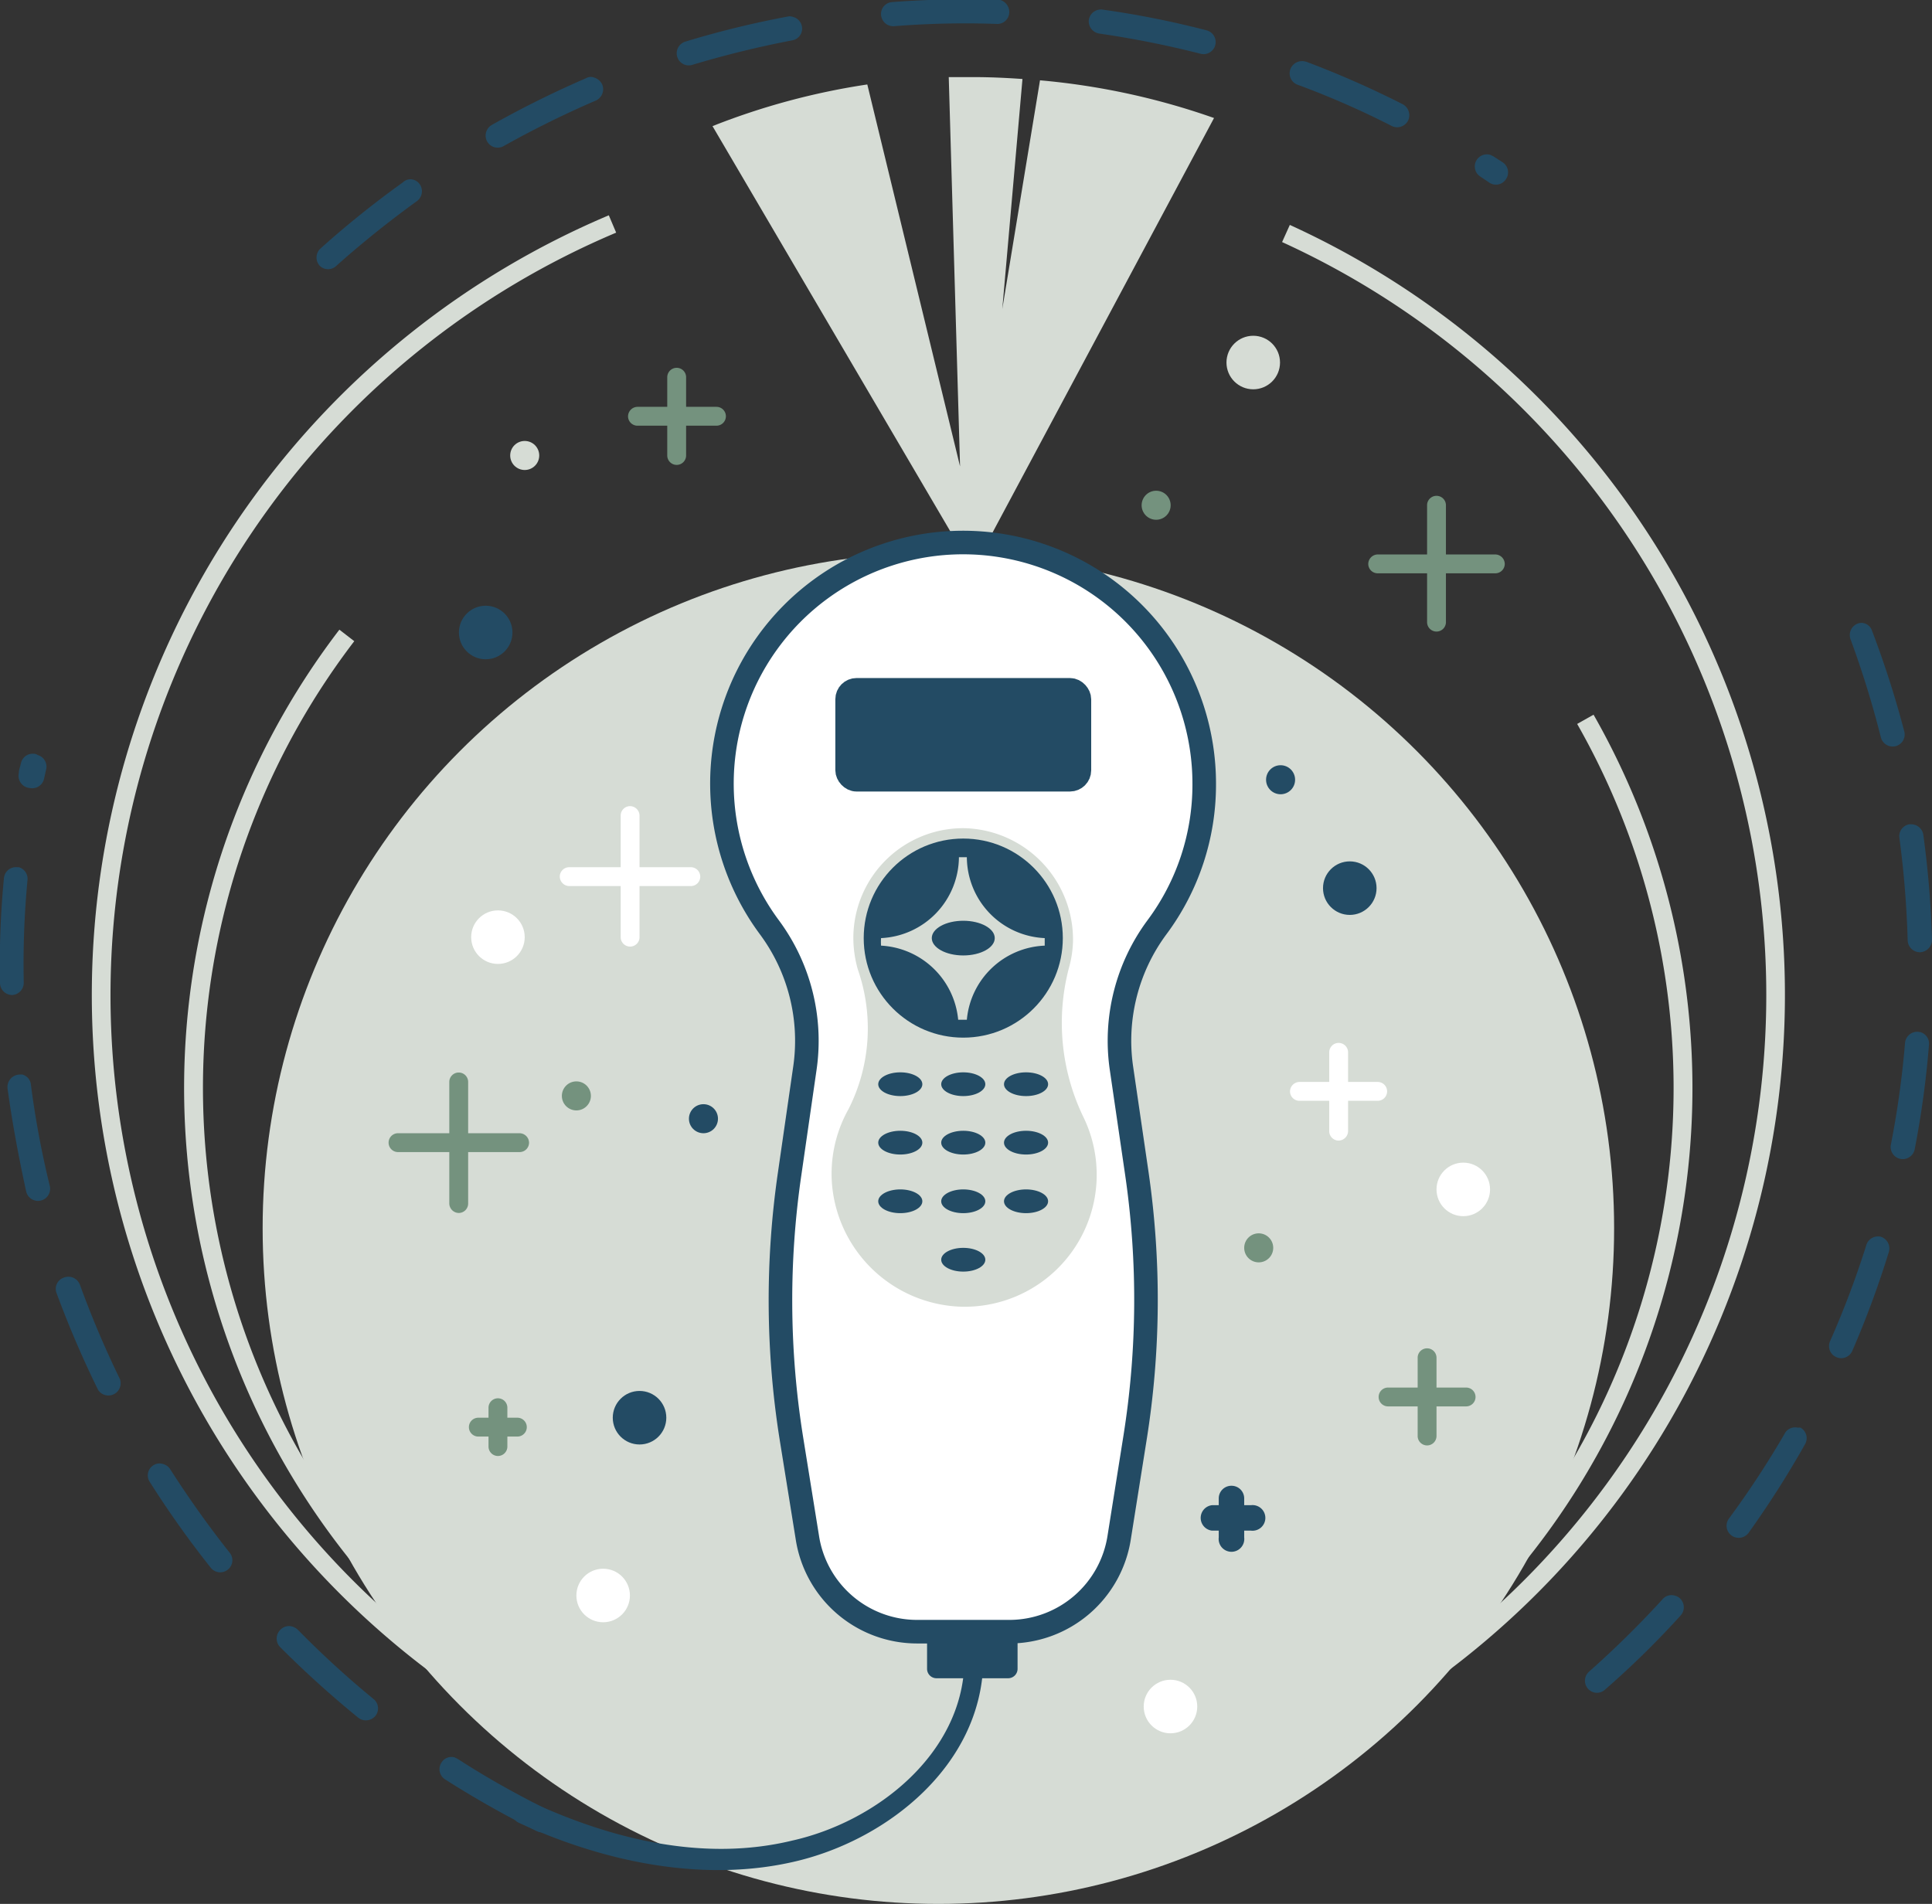 <svg xmlns="http://www.w3.org/2000/svg" viewBox="0 0 102.47 100.99"><rect x="0" y="0" width="102.47" height="100.99" fill="#333333" stroke="none"/><defs><style>.cls-1{fill:#d6dcd5;}.cls-2,.cls-6{fill:#234b64;}.cls-3{fill:#74927e;}.cls-4{fill:#fff;}.cls-5{fill:none;}.cls-5,.cls-6{stroke:#234b64;stroke-linecap:round;stroke-linejoin:round;stroke-width:1.25px;}</style></defs><g id="Layer_2" data-name="Layer 2"><g id="Layer_1-2" data-name="Layer 1"><circle class="cls-1" cx="49.77" cy="65.15" r="35.84"/><path class="cls-1" d="M32.29,11.42l.39.92a43.91,43.91,0,1,0,35.32.5l.41-.91a44.9,44.9,0,1,1-36.12-.51Z"/><path class="cls-1" d="M18,33.4l.79.61A39,39,0,1,0,83.65,38.4l.87-.49A40,40,0,1,1,18,33.4Z"/><path class="cls-1" d="M37.79,6.69,51.07,29.32h1L64.39,6.26a37.72,37.72,0,0,0-9.23-2l-2,12.13,1.07-12.2c-.86-.06-1.72-.1-2.6-.1-.44,0-.88,0-1.31,0l.6,20.65L46,4.48A37.34,37.34,0,0,0,37.79,6.69Z"/><path class="cls-2" d="M98.87,33.06a.6.6,0,0,1,.42.4A51.59,51.59,0,0,1,101,38.8a.64.64,0,0,1-.46.78.65.65,0,0,1-.78-.46,51.49,51.49,0,0,0-1.61-5.21.65.65,0,0,1,.37-.83A.55.55,0,0,1,98.87,33.06Zm2.68,10.69a.65.65,0,0,1,.46.53,52.28,52.28,0,0,1,.46,5.57.66.66,0,0,1-.63.66.65.65,0,0,1-.66-.63,52,52,0,0,0-.44-5.44.64.64,0,0,1,.55-.72A1,1,0,0,1,101.55,43.75Zm.31,11a.63.63,0,0,1,.45.67,49.67,49.67,0,0,1-.76,5.55.64.64,0,1,1-1.26-.26,49.37,49.37,0,0,0,.75-5.4.65.65,0,0,1,.69-.58ZM99.75,65.6h0a.65.65,0,0,1,.43.81,49.9,49.9,0,0,1-1.94,5.25.64.64,0,0,1-.84.33.64.64,0,0,1-.34-.84A48.9,48.9,0,0,0,99,66,.65.65,0,0,1,99.75,65.6ZM95.36,75.73a.39.39,0,0,1,.14,0,.64.64,0,0,1,.24.87,51.67,51.67,0,0,1-3,4.71.65.65,0,0,1-.9.14.64.64,0,0,1-.14-.9,49.63,49.63,0,0,0,3-4.58A.63.63,0,0,1,95.36,75.73Zm-6.49,8.92a.54.54,0,0,1,.25.15.65.65,0,0,1,0,.91,47.49,47.49,0,0,1-4,3.92.63.63,0,0,1-.9-.06.64.64,0,0,1,.06-.9,52.05,52.05,0,0,0,3.89-3.83A.62.62,0,0,1,88.87,84.65Z"/><path class="cls-2" d="M64,1.61a.64.64,0,0,1-.33,1.24A51.66,51.66,0,0,0,58.3,1.78a.66.66,0,0,1-.55-.73.65.65,0,0,1,.73-.54A48.75,48.75,0,0,1,64,1.61Zm5.27,1.66h0a50.86,50.86,0,0,1,5.13,2.26.66.66,0,0,1,.28.87.65.65,0,0,1-.87.28,45.56,45.56,0,0,0-5-2.19.64.64,0,0,1-.37-.82A.66.66,0,0,1,69.25,3.27ZM53.06,0a.67.67,0,0,1,.47.65.63.63,0,0,1-.66.62,47.44,47.44,0,0,0-5.46.12.65.65,0,0,1-.68-.6.63.63,0,0,1,.59-.68A49.67,49.67,0,0,1,52.91,0Zm26,8.22.16.08.48.31a.64.64,0,0,1,.17.9.63.63,0,0,1-.89.17l-.46-.31a.64.64,0,0,1,.54-1.15ZM42.07.9a.64.64,0,0,1,.46.49.63.63,0,0,1-.51.75,53.2,53.2,0,0,0-5.3,1.3.64.64,0,0,1-.8-.42.65.65,0,0,1,.42-.81A50.57,50.57,0,0,1,41.77.88.51.51,0,0,1,42.07.9ZM31.53,4.12a.69.69,0,0,1,.41.36.66.66,0,0,1-.33.85,53,53,0,0,0-4.9,2.42.64.64,0,0,1-.87-.24.65.65,0,0,1,.24-.88,53.16,53.16,0,0,1,5-2.48A.5.5,0,0,1,31.53,4.12ZM21.92,9.53a.63.63,0,0,1,.34.24.65.65,0,0,1-.15.9,53.57,53.57,0,0,0-4.26,3.42.63.63,0,0,1-.9,0,.65.65,0,0,1,.05-.91,51,51,0,0,1,4.36-3.5A.58.58,0,0,1,21.92,9.53Z"/><path class="cls-2" d="M2,40.05a.64.64,0,0,1,.45.75l-.11.49a.64.64,0,0,1-.75.51A.65.65,0,0,1,1,41c0-.16.07-.34.11-.51A.64.64,0,0,1,1.9,40S1.93,40,2,40.05ZM1,46a.64.64,0,0,1,.46.67,47.28,47.28,0,0,0-.2,5.45.65.65,0,0,1-.63.66A.65.65,0,0,1,0,52.16a47.41,47.41,0,0,1,.21-5.59A.64.64,0,0,1,.92,46Zm.19,11a.61.61,0,0,1,.45.54,48.6,48.6,0,0,0,1,5.36.64.64,0,1,1-1.25.31C1,61.42.65,59.57.4,57.73A.66.66,0,0,1,1,57,1.14,1.14,0,0,1,1.23,57ZM3.82,67.75a.66.66,0,0,1,.42.4,51.69,51.69,0,0,0,2.12,5,.65.65,0,0,1-1.16.57A54,54,0,0,1,3,68.59a.63.63,0,0,1,.38-.82A.68.68,0,0,1,3.82,67.75Zm4.84,9.91a.64.64,0,0,1,.36.26,53.94,53.94,0,0,0,3.16,4.44.63.63,0,0,1-.1.9.64.64,0,0,1-.9-.1A51.6,51.6,0,0,1,7.94,78.6a.63.63,0,0,1,.2-.88A.6.6,0,0,1,8.66,77.66Zm6.88,8.63a.77.77,0,0,1,.27.17,50,50,0,0,0,4,3.66.64.64,0,0,1,.1.9.66.66,0,0,1-.9.1,54.42,54.42,0,0,1-4.15-3.75.65.65,0,0,1,0-.91A.63.63,0,0,1,15.54,86.29Zm8.58,6.93.16.08c1.54,1,3.13,1.88,4.75,2.69a.62.62,0,0,1,.29.85.63.63,0,0,1-.85.29,51.62,51.62,0,0,1-4.87-2.75.64.64,0,0,1-.19-.88A.62.62,0,0,1,24.12,93.22Z"/><path class="cls-2" d="M52.15,88.22c-.15,5.39-5,9.31-9.86,10.49s-10.17.09-14.72-2a.64.64,0,1,1,.55-1.15c4.3,2,9.2,3.21,13.9,2.07,4.47-1,9-4.59,9.13-9.43a.5.5,0,0,1,1,0Z"/><path class="cls-3" d="M76.19,26.3a.5.5,0,0,1,.5.5V33a.5.5,0,0,1-1,0V26.8A.5.5,0,0,1,76.19,26.3Z"/><path class="cls-3" d="M73.07,29.41h6.24a.51.51,0,0,1,.5.5.5.5,0,0,1-.5.5H73.07a.5.5,0,0,1-.5-.5A.51.51,0,0,1,73.07,29.41Z"/><path class="cls-4" d="M71,55.32a.5.5,0,0,1,.5.5V60a.51.51,0,0,1-.5.5.5.5,0,0,1-.5-.5V55.82A.5.5,0,0,1,71,55.32Z"/><path class="cls-4" d="M68.92,57.39h4.15a.5.5,0,0,1,.5.5.5.5,0,0,1-.5.5H68.92a.5.5,0,0,1-.5-.5A.51.51,0,0,1,68.92,57.39Z"/><path class="cls-3" d="M75.69,71.52a.5.5,0,0,1,.5.5v4.15a.5.5,0,1,1-1,0V72A.5.5,0,0,1,75.69,71.52Z"/><path class="cls-3" d="M73.62,73.6h4.14a.5.5,0,0,1,.5.5.5.5,0,0,1-.5.5H73.62a.5.5,0,0,1-.5-.5A.5.5,0,0,1,73.62,73.6Z"/><path class="cls-2" d="M65.32,78.81a.67.67,0,0,1,.67.67v2.07a.68.68,0,1,1-1.35,0V79.48A.67.67,0,0,1,65.32,78.81Z"/><path class="cls-2" d="M64.28,79.84h2.07a.68.68,0,1,1,0,1.35H64.28a.68.68,0,0,1,0-1.35Z"/><path class="cls-3" d="M26.41,74.17a.5.5,0,0,1,.5.5v2.06a.5.5,0,0,1-.5.5.5.5,0,0,1-.5-.5V74.67A.5.5,0,0,1,26.41,74.17Z"/><path class="cls-3" d="M25.37,75.2h2.07a.5.5,0,0,1,0,1H25.37a.5.5,0,0,1,0-1Z"/><path class="cls-3" d="M35.89,19.51a.5.5,0,0,1,.5.5v4.15a.5.5,0,0,1-1,0V20A.5.5,0,0,1,35.89,19.51Z"/><path class="cls-3" d="M33.81,21.58H38a.5.5,0,0,1,.5.5.5.5,0,0,1-.5.5H33.81a.5.5,0,0,1-.5-.5A.51.51,0,0,1,33.81,21.58Z"/><path class="cls-3" d="M24.33,56.89a.5.5,0,0,1,.5.5v6.45a.5.5,0,0,1-.5.5.51.51,0,0,1-.5-.5V57.39A.5.5,0,0,1,24.33,56.89Z"/><path class="cls-3" d="M21.11,60.11h6.45a.51.51,0,0,1,.5.5.5.5,0,0,1-.5.5H21.11a.5.5,0,0,1-.5-.5A.5.5,0,0,1,21.11,60.11Z"/><circle class="cls-2" cx="33.92" cy="75.2" r="1.42"/><path class="cls-4" d="M33.42,42.76a.51.51,0,0,1,.5.5v6.45a.5.5,0,0,1-.5.5.5.5,0,0,1-.5-.5V43.26A.5.5,0,0,1,33.42,42.76Z"/><path class="cls-4" d="M30.19,46h6.45a.5.5,0,0,1,.5.5.5.5,0,0,1-.5.5H30.19a.51.51,0,0,1-.5-.5A.5.5,0,0,1,30.19,46Z"/><circle class="cls-4" cx="77.61" cy="63.09" r="1.42"/><circle class="cls-4" cx="26.41" cy="49.71" r="1.42"/><circle class="cls-1" cx="66.47" cy="19.23" r="1.42"/><circle class="cls-2" cx="71.59" cy="47.11" r="1.42"/><circle class="cls-2" cx="25.76" cy="33.55" r="1.42"/><circle class="cls-4" cx="31.99" cy="84.63" r="1.42"/><circle class="cls-4" cx="62.08" cy="90.52" r="1.42"/><circle class="cls-2" cx="67.92" cy="41.36" r="0.77"/><circle class="cls-3" cx="61.32" cy="26.8" r="0.77"/><circle class="cls-1" cx="27.83" cy="24.16" r="0.77"/><circle class="cls-2" cx="37.31" cy="59.34" r="0.77"/><circle class="cls-3" cx="66.76" cy="66.19" r="0.77"/><circle class="cls-3" cx="30.57" cy="58.13" r="0.77"/><path class="cls-2" d="M49.67,88.52h3.8V85.9h0a3.34,3.34,0,0,1-3.8,0h0Z"/><path class="cls-2" d="M49.67,85.4a.47.47,0,0,1,.28.09,2.9,2.9,0,0,0,3.24,0,.5.5,0,0,1,.78.41v2.62a.5.5,0,0,1-.5.5h-3.8a.5.5,0,0,1-.5-.5V85.9a.48.48,0,0,1,.27-.44A.46.46,0,0,1,49.67,85.4ZM51.57,87a3.79,3.79,0,0,1-1.4-.27V88H53v-1.3A3.75,3.75,0,0,1,51.57,87Z"/><path class="cls-4" d="M63.87,41.6a12.79,12.79,0,1,0-23.06,7.59,10.11,10.11,0,0,1,1.88,7.47l-.81,5.61a46.47,46.47,0,0,0,.09,14l.85,5.28a5.89,5.89,0,0,0,5.82,5h4.9a5.9,5.9,0,0,0,5.82-5l.84-5.28a46.47,46.47,0,0,0,.1-14l-.82-5.61a10.11,10.11,0,0,1,1.88-7.47A12.66,12.66,0,0,0,63.87,41.6Z"/><path class="cls-5" d="M63.87,41.6a12.79,12.79,0,1,0-23.06,7.59,10.11,10.11,0,0,1,1.88,7.47l-.81,5.61a46.47,46.47,0,0,0,.09,14l.85,5.28a5.89,5.89,0,0,0,5.82,5h4.9a5.9,5.9,0,0,0,5.82-5l.84-5.28a46.47,46.47,0,0,0,.1-14l-.82-5.61a10.11,10.11,0,0,1,1.88-7.47A12.66,12.66,0,0,0,63.87,41.6Z"/><path class="cls-1" d="M56.7,51.32a5.76,5.76,0,0,0,.21-1.39,5.91,5.91,0,0,0-5.74-6,5.83,5.83,0,0,0-5.91,5.83,6.13,6.13,0,0,0,.24,1.67A9.48,9.48,0,0,1,45,58.84a7,7,0,0,0-.87,4,7.1,7.1,0,0,0,6.8,6.47,7,7,0,0,0,6.56-10A11.47,11.47,0,0,1,56.7,51.32Z"/><circle class="cls-2" cx="51.09" cy="49.76" r="5.28"/><rect class="cls-6" x="44.93" y="36.59" width="12.32" height="4.77" rx="0.5"/><path class="cls-1" d="M55.41,50.16c0-.13,0-.27,0-.4v0a4.32,4.32,0,0,1-4.13-4.29h-.42a4.33,4.33,0,0,1-4.13,4.29v0a2.68,2.68,0,0,0,0,.4,4.34,4.34,0,0,1,4.09,3.93h.46A4.32,4.32,0,0,1,55.41,50.16Z"/><ellipse class="cls-2" cx="51.09" cy="49.76" rx="1.67" ry="0.92"/><ellipse class="cls-2" cx="47.75" cy="57.51" rx="1.17" ry="0.63"/><ellipse class="cls-2" cx="51.09" cy="57.51" rx="1.17" ry="0.63"/><ellipse class="cls-2" cx="54.42" cy="57.51" rx="1.17" ry="0.63"/><ellipse class="cls-2" cx="47.75" cy="60.61" rx="1.17" ry="0.63"/><ellipse class="cls-2" cx="51.09" cy="60.61" rx="1.17" ry="0.63"/><ellipse class="cls-2" cx="54.42" cy="60.61" rx="1.17" ry="0.63"/><ellipse class="cls-2" cx="47.75" cy="63.72" rx="1.17" ry="0.63"/><ellipse class="cls-2" cx="51.09" cy="63.72" rx="1.17" ry="0.63"/><ellipse class="cls-2" cx="54.42" cy="63.72" rx="1.17" ry="0.63"/><ellipse class="cls-2" cx="51.09" cy="66.82" rx="1.17" ry="0.63"/></g></g></svg>